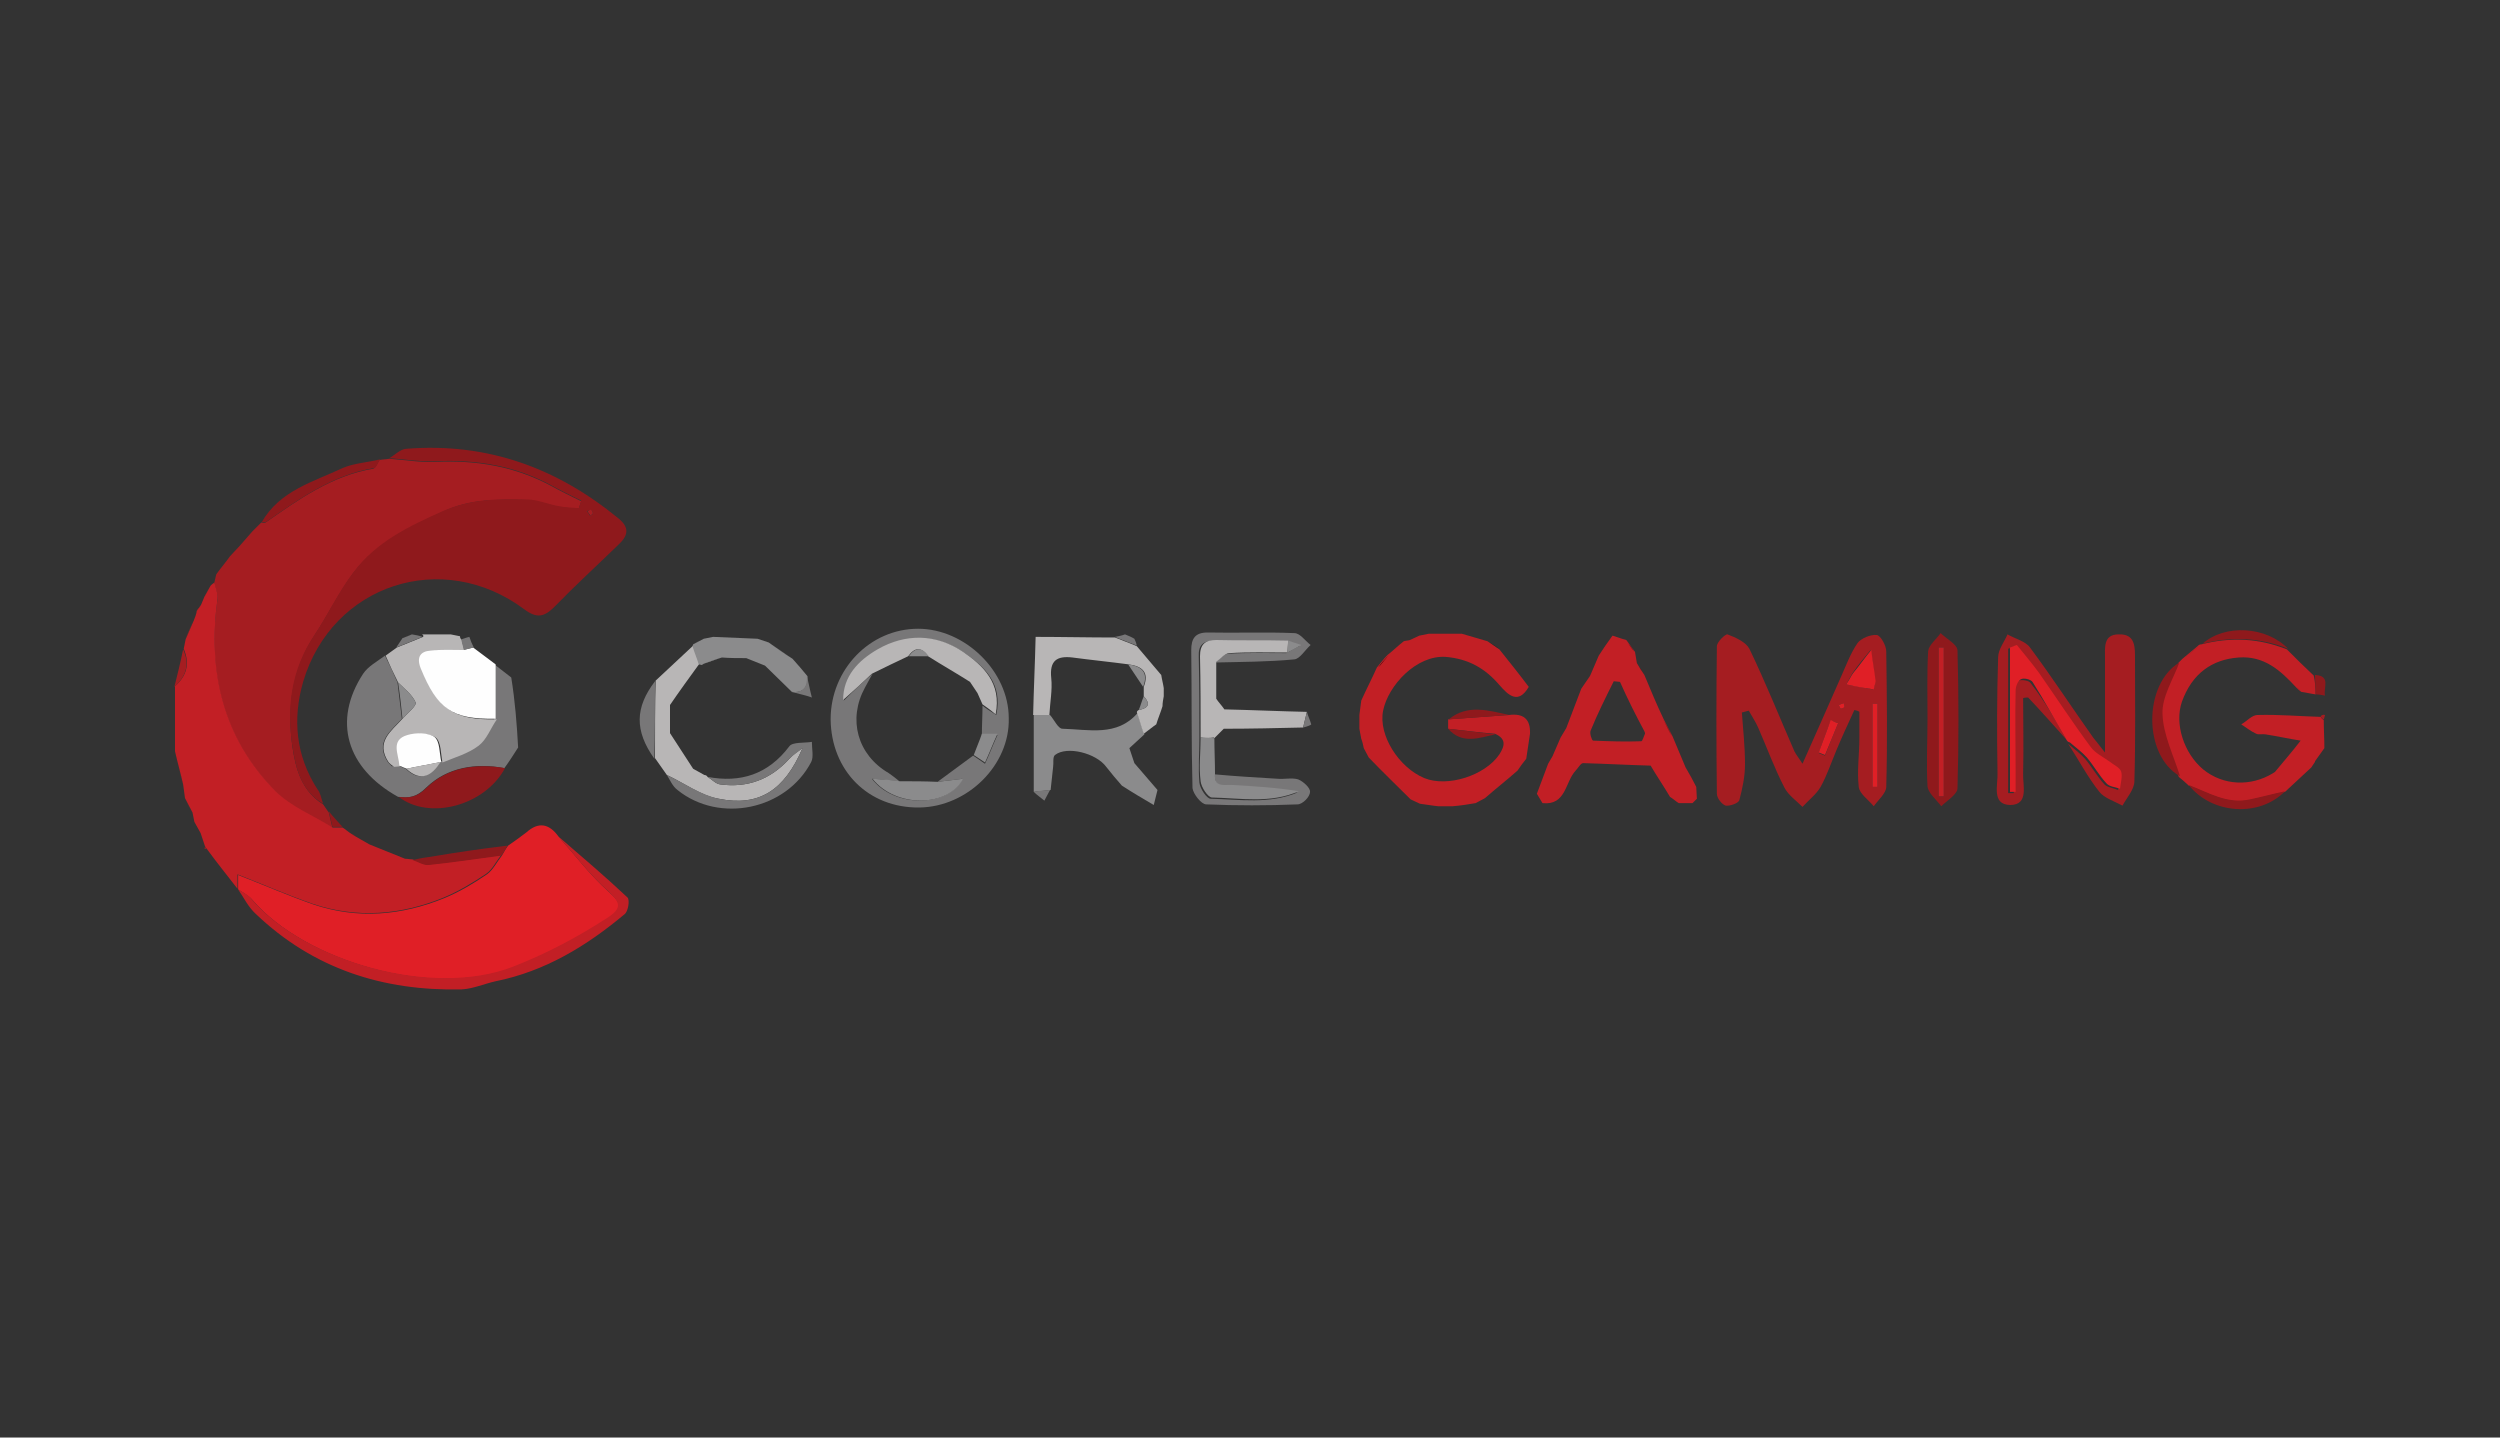 <?xml version="1.0" encoding="utf-8"?>
<!-- Generator: Adobe Illustrator 23.0.0, SVG Export Plug-In . SVG Version: 6.00 Build 0)  -->
<svg version="1.1" id="Layer_1" xmlns="http://www.w3.org/2000/svg" xmlns:xlink="http://www.w3.org/1999/xlink" x="0px" y="0px"
	 viewBox="0 0 400 230" style="enable-background:new 0 0 400 230;" xml:space="preserve">
<rect x="0" y="0" width="400" height="230" fill="#333333" stroke="none"/>
<style type="text/css">
	.st0{display:none;}
	.st1{display:inline;}
	.st2{fill:#A51D21;}
	.st3{fill:#C21F25;}
	.st4{fill:#E01F26;}
	.st5{fill:#8F191C;}
	.st6{fill:#787778;}
	.st7{fill:#B8B6B6;}
	.st8{fill:#8B8B8C;}
	.st9{fill:#FEFEFE;}
	.st10{fill:#150304;}
</style>
<g class="st0">
	<rect x="-12" y="-9" class="st1" width="424" height="252"/>
</g>
<g>
	<path class="st2" d="M34.3,93.2c0.1-0.4,0.2-0.9,0.3-1.3c0.7-1,1.5-1.9,2.2-2.9c0,0,0.1-0.1,0.1-0.1c0.5-0.5,0.9-1,1.4-1.5
		c0,0,0,0,0,0c0.7-0.8,1.4-1.6,2.1-2.4c0.5-0.5,1-1,1.4-1.4c0.2,0,0.6,0.1,0.7,0c5.3-3.7,10.6-7.5,17.2-8.6c0.4-0.1,0.7-0.9,1-1.4
		c0.5-0.1,1.1-0.1,1.6-0.2c2.5,0.2,4.9,0.6,7.4,0.5c6.5-0.3,12.6,0.7,18.4,3.8c1.6,0.9,3.3,1.7,4.9,2.5c-0.1,0.4-0.3,0.8-0.4,1.2
		c-1-0.1-2.1-0.1-3.1-0.3c-1.8-0.3-3.5-1-5.3-1.1c-4.6-0.1-9-0.2-13.4,1.9c-5.4,2.5-10.6,5-14.2,9.7c-2.4,3.2-4.1,6.8-6.3,10.1
		c-3.6,5.5-4.4,11.6-3.5,17.9c0.5,3.4,1.5,7,4.9,9.1c0.3,0.4,0.6,0.9,0.9,1.3c0.2,0.8,0.4,1.6,0.6,2.5c-3.1-1.9-6.7-3.3-9.1-5.8
		c-8.4-8.5-11-19.1-9.3-30.8C34.9,95,34.4,94.1,34.3,93.2z"/>
	<path class="st3" d="M34.3,93.2c0.2,0.9,0.6,1.8,0.5,2.6c-1.6,11.7,0.9,22.3,9.3,30.8c2.5,2.5,6.1,3.9,9.1,5.8c0.5,0,1,0,1.6,0
		c0.5,0.3,0.9,0.7,1.4,1c0.3,0.2,0.5,0.3,0.8,0.5c0.7,0.4,1.4,0.8,2.1,1.2c1.9,0.8,3.8,1.5,5.7,2.3c0.4,0,0.8,0.1,1.2,0.1
		c0.9,0.3,1.8,0.9,2.6,0.8c3.9-0.4,7.8-1,11.6-1.5c-0.8,1-1.4,2.3-2.4,3c-2.1,1.4-4.4,2.8-6.8,3.8c-6.8,2.8-13.9,3.4-21,1
		c-4-1.4-7.9-3.1-12-4.7c0,0.9,0,1.6,0,2.3c-1.7-2.2-3.4-4.3-5-6.5c-0.1-0.1-0.1-0.2-0.2-0.3c-0.2-0.7-0.5-1.4-0.7-2.1
		c-0.3-0.6-0.7-1.2-1-1.8c-0.1-0.5-0.2-1-0.3-1.5c-0.4-0.8-0.8-1.5-1.2-2.3c-0.1-0.7-0.2-1.5-0.3-2.2c-0.4-1.8-0.9-3.5-1.3-5.3
		c0-3.5,0-7,0-10.4c1.9-1.7,2.4-3.6,1.4-6c0.1-0.5,0.2-1,0.3-1.5c0.4-1,0.9-2,1.3-3c0.2-0.5,0.4-1,0.5-1.6c0.2-0.3,0.5-0.6,0.7-1
		c0.2-0.4,0.3-0.8,0.5-1.2c0.3-0.6,0.7-1.2,1-1.8C33.8,93.6,34,93.4,34.3,93.2z"/>
	<path class="st4" d="M38.1,142.3c0-0.7,0-1.4,0-2.3c4.1,1.6,8,3.3,12,4.7c7.1,2.4,14.1,1.8,21-1c2.4-1,4.6-2.3,6.8-3.8
		c1-0.7,1.6-2,2.4-3c0.3-0.5,0.6-1.1,1-1.6c1-0.7,2-1.4,2.9-2.1c2-1.8,3.7-1.4,5.2,0.7c2.6,2.9,5,6.1,7.9,8.7
		c2.2,1.9,2.4,2.8-0.1,4.4c-4.8,3.1-9.7,5.7-15.1,7.8c-13,5-33.3-1-41.7-10.8C39.7,143.2,38.8,142.8,38.1,142.3L38.1,142.3z"/>
	<path class="st5" d="M51.7,128.6c-3.5-2-4.4-5.7-4.9-9.1c-1-6.3-0.2-12.4,3.5-17.9c2.2-3.3,3.9-7,6.3-10.1
		c3.6-4.8,8.8-7.3,14.2-9.7c4.5-2,8.9-2,13.4-1.9c1.8,0,3.5,0.8,5.3,1.1c1,0.2,2,0.2,3.1,0.3c0.1-0.4,0.3-0.8,0.4-1.2
		c-1.6-0.8-3.3-1.6-4.9-2.5c-5.8-3.1-11.9-4.1-18.4-3.8c-2.4,0.1-4.9-0.3-7.4-0.5c0.9-0.5,1.8-1.5,2.8-1.5c12.8-1,23.9,3,33.8,11.1
		c2,1.6,1.5,2.9,0,4.3c-3.4,3.3-6.9,6.5-10.2,9.9c-1.6,1.6-2.8,1.9-4.8,0.4c-13.1-9.8-30.8-4-35.4,11.6c-1.7,5.9-1.2,11.8,2.3,17.2
		C51.3,126.9,51.4,127.8,51.7,128.6z M94.9,82.1c-0.1-0.2-0.2-0.4-0.4-0.5c-0.2,0-0.4,0.1-0.6,0.2c0.2,0.2,0.3,0.4,0.5,0.7
		C94.7,82.4,94.8,82.3,94.9,82.1z"/>
	<path class="st2" d="M296.7,113.6c-1,2.2-2,4.3-2.9,6.5c-0.8,1.9-1.5,4-2.5,5.8c-0.7,1.2-1.9,2.1-2.9,3.2c-1-1-2.3-1.9-2.9-3.1
		c-1.6-3.1-2.8-6.4-4.2-9.6c-0.4-0.9-1-1.8-1.5-2.7c-0.4,0.1-0.7,0.2-1.1,0.3c0.2,2.8,0.5,5.5,0.5,8.3c0,1.9-0.4,3.8-0.9,5.7
		c-0.1,0.5-1.5,1-2.2,0.9c-0.6-0.2-1.4-1.2-1.4-1.9c-0.1-7.9-0.1-15.7,0-23.6c0-0.7,1.4-2,1.7-1.9c1.3,0.5,2.9,1.2,3.5,2.3
		c2.6,5.4,4.8,10.9,7.2,16.4c0.3,0.6,0.8,1.2,1.3,2c2.2-4.9,4.2-9.5,6.2-14c0.8-1.8,1.5-3.7,2.6-5.3c0.6-0.8,2.1-1.4,3.1-1.3
		c0.6,0.1,1.5,1.7,1.5,2.6c0.1,7.2,0.2,14.5,0,21.7c0,1-1.3,2.1-2,3.1c-0.8-1-2.3-2-2.4-3.1c-0.3-2.6,0.1-5.2,0.1-7.8
		c0-1.4,0-2.8,0-4.2C297.3,113.7,297,113.7,296.7,113.6z M300.4,112.6c-0.3,0-0.5,0-0.8,0c0,4.4,0,8.9,0,13.3c0.3,0,0.5,0,0.8,0
		C300.4,121.5,300.4,117,300.4,112.6z M295.4,109.5c1.7,0.3,3,0.6,4.3,0.8c0.2-0.6,0.4-1,0.3-1.3c-0.2-1.7-0.4-3.3-0.7-5
		c-1,1.2-2,2.4-2.9,3.7C296.1,108.2,295.9,108.6,295.4,109.5z M294.1,115.7c-0.4-0.1-0.8-0.3-1.2-0.4c-0.6,1.7-1.3,3.4-1.9,5.2
		c0.3,0.1,0.7,0.3,1,0.4C292.7,119.1,293.4,117.4,294.1,115.7z M294.5,113.4c0.2-0.1,0.5-0.1,0.6-0.3c0.1-0.1-0.1-0.4-0.1-0.6
		c-0.3,0.1-0.5,0.2-0.8,0.3C294.3,113,294.4,113.2,294.5,113.4z"/>
	<path class="st2" d="M330.6,118.3c-2-2.2-4-4.5-6.1-6.7c-0.3,0-0.5,0-0.8,0.1c0,4,0.1,8,0,12c-0.1,1.9,1,5.1-2.1,5.1
		c-3-0.1-1.9-3.2-2-5.2c-0.1-6.1-0.1-12.2,0.1-18.4c0-1.3,1-2.5,1.5-3.7c1.2,0.7,2.9,1.1,3.6,2.1c3.5,4.7,6.7,9.6,10.1,14.4
		c0.4,0.5,0.8,1,1.9,2.4c0-5.7,0-10.3,0-15c0-1.8-0.3-3.9,2.2-3.9c2.7-0.1,2.6,2.1,2.6,4c0,6.5,0.1,13-0.1,19.5
		c0,1.3-1.2,2.6-1.9,3.9c-1.3-0.7-2.9-1.2-3.7-2.2c-1.9-2.4-3.3-5.1-5-7.7c0.9,0.8,1.9,1.5,2.7,2.4c1.1,1.3,2,2.9,3.1,4.1
		c0.5,0.5,1.5,0.6,2.2,0.9c0.1-0.9,0.5-1.9,0.2-2.7c-0.2-0.7-1.1-1.1-1.8-1.6c-1-0.8-2.3-1.4-3.1-2.4c-2.9-3.9-5.5-8-8.3-11.9
		c-1.1-1.5-2.3-2.9-3.5-4.4c-0.4,0.1-0.7,0.3-1.1,0.4c0,7.7,0,15.4,0,23.1c0.3,0,0.6,0,0.9,0c0-1.2,0-2.3,0-3.5c0-4.2,0-8.5,0-12.7
		c0-0.6,0.4-1.6,0.8-1.8c0.5-0.2,1.7,0,1.9,0.4C327.1,112.1,328.9,115.2,330.6,118.3z"/>
	<path class="st3" d="M231.7,116.6c0-0.5,0-1,0-1.5c3.2-0.2,6.5-0.5,9.7-0.7c2.3-0.3,3.5,0.6,3.4,3c-0.2,1.3-0.4,2.7-0.6,4
		c-0.5,0.6-1,1.3-1.4,1.9c-1.7,1.5-3.5,2.9-5.2,4.4c-0.5,0.3-1,0.5-1.5,0.8c-1.2,0.2-2.4,0.4-3.7,0.5c-0.8,0-1.5,0-2.3,0
		c-1-0.1-2-0.3-2.9-0.4c-0.5-0.2-1-0.5-1.5-0.7c-2.2-2.2-4.5-4.4-6.7-6.7c-0.3-0.5-0.5-1-0.8-1.5c-0.1-0.5-0.2-1-0.4-1.5
		c-0.1-0.5-0.2-1-0.3-1.6c0-0.7,0-1.4,0-2.2c0.1-0.8,0.2-1.5,0.3-2.3c0.8-1.8,1.7-3.5,2.5-5.3c0.6-0.7,1.1-1.4,1.7-2l0,0
		c0.9-0.7,1.7-1.5,2.6-2.2c0.3-0.1,0.7-0.1,1-0.2c0.5-0.2,1-0.5,1.5-0.7c0.5-0.1,1-0.2,1.5-0.3c1.8,0,3.5,0,5.3,0
		c1.4,0.4,2.7,0.8,4.1,1.2c0.6,0.4,1.3,0.9,1.9,1.3c1.6,2,3.2,4,4.7,6c-1.7,2.9-3.3,1.3-4.7-0.3c-2.3-2.7-5-4.2-8.6-4.5
		c-4.7-0.3-9.2,4.6-10,8.6c-0.8,3.9,2.5,9.1,6.6,10.8c3.7,1.5,9.7-0.4,12-3.8c0.9-1.4,1.1-2.5-0.7-3.3
		C236.8,117.2,234.3,116.9,231.7,116.6z"/>
	<path class="st3" d="M370.5,111.1c-0.8-0.1-1.5-0.3-2.3-0.4c-0.3-0.2-0.6-0.5-0.8-0.7c-2.5-2.7-5.1-5.1-9.2-4.8
		c-4.3,0.3-7.5,2.6-9.1,7.1c-1.2,3.5,0.3,8.2,3.4,10.8c3.2,2.6,7.6,2.8,11.2,0.6c0.1-0.1,0.2-0.1,0.3-0.2c1.4-1.7,2.8-3.3,4.1-5
		c-1.9-0.3-3.7-0.7-5.6-1c-0.5-0.1-1.1,0.1-1.5-0.1c-0.9-0.4-1.6-1-2.4-1.5c0.9-0.5,1.7-1.5,2.6-1.5c3.4-0.1,6.7,0.2,10.1,0.3
		c0.1,0.2,0.3,0.4,0.5,0.5c0,1.5,0.1,3,0.1,4.5c-0.5,0.7-1,1.4-1.5,2.1c0,0,0,0.1,0,0.1c-0.2,0.3-0.4,0.6-0.6,0.9
		c-1.4,1.3-2.8,2.6-4.2,3.9c-1.9,0.4-3.7,0.9-5.6,1.3c-3.6,0.8-6.6-1.1-9.8-2.3c-0.5-0.5-1-0.9-1.6-1.4c-1-3.3-2.7-6.7-2.8-10
		c-0.1-2.7,1.7-5.4,2.7-8.2c0.2-0.2,0.5-0.5,0.7-0.7c0.8-0.7,1.6-1.3,2.4-2c0.2-0.2,0.3-0.3,0.6-0.3c4.7-1.2,9.2-1,13.7,0.8
		c1.4,1.4,2.8,2.8,4.3,4.2C370.4,109,370.5,110,370.5,111.1z"/>
	<path class="st3" d="M254.6,107.7c0.4-0.9,0.8-1.9,1.2-2.8c0.7-1.1,1.4-2.1,2.2-3.2c0.7,0.2,1.4,0.5,2.2,0.7
		c0.5,0.6,0.9,1.3,1.4,1.9c0.1,0.6,0.2,1.2,0.3,1.8c0.4,0.6,0.8,1.3,1.2,1.9c1,2.4,2,4.8,3.1,7.1c0.5,0.9,0.9,1.8,1.4,2.7
		c0.7,1.7,1.4,3.3,2.1,5c0.6,1,1.2,2.1,1.7,3.1c0,0.6,0.1,1.3,0.1,1.9c-0.2,0.2-0.5,0.5-0.7,0.7c-0.7,0-1.5,0-2.2,0
		c-0.5-0.3-0.9-0.7-1.4-1c-1-1.7-2.1-3.3-3.1-5c-3.6-0.1-7.2-0.3-10.8-0.4c-0.4,0-0.8,0.8-1.2,1.2c-1.7,1.8-1.5,5.6-5.3,5.2
		c-0.3-0.5-0.6-1-0.9-1.5c0.6-1.6,1.2-3.2,1.8-4.8c0.2-0.4,0.5-0.8,0.7-1.2c0.4-1,0.9-2,1.3-3c0.3-0.5,0.6-1,0.9-1.5
		c0.8-2.1,1.6-4.2,2.4-6.3c0.4-0.6,0.9-1.3,1.3-1.9l0,0C254.4,108.2,254.5,107.9,254.6,107.7z M259.2,109.1c-0.3,0-0.7-0.1-1-0.1
		c-1.3,2.6-2.6,5.2-3.7,7.9c-0.2,0.4,0.2,1.6,0.4,1.6c2.6,0.1,5.1,0.2,7.7,0.1c0.2,0,0.4-0.8,0.6-1.2c0-0.1,0-0.2-0.1-0.4
		C261.7,114.4,260.4,111.8,259.2,109.1z"/>
	<path class="st6" d="M82.9,119.6c-0.7,1.1-1.4,2.2-2.2,3.3c-4.6-0.9-9.2-0.1-12.5,3.1c-1.6,1.6-2.8,1.7-4.5,1.5
		c-8.3-4.6-10.5-12.2-5.6-19.7c0.8-1.2,2.3-2,3.5-2.9c0.7,1.4,1.4,2.9,2,4.3c0.2,1.9,0.5,3.9,0.7,5.8c-1.8,2-4.4,3.7-2.2,7
		c0.2,0.2,0.4,0.4,0.6,0.6c0.3,0,0.7-0.1,1-0.1c0.4,0.2,0.8,0.3,1.2,0.5c2.3,2.2,4,1.1,5.5-1.1l0,0c2-0.9,4.2-1.5,5.8-2.7
		c1.3-1,2-2.8,2.9-4.2c0-2.9,0-5.8,0-8.7c0.9,0.7,1.8,1.4,2.7,2.1C82.4,112.1,82.7,115.9,82.9,119.6z"/>
	<path class="st6" d="M147.1,129.2c-8.2,0.1-14.1-5.9-14.2-14.1c0-8,6.3-14.5,14-14.5c7.5,0,14.5,6.8,14.5,14.3
		C161.6,122.4,154.8,129.1,147.1,129.2z M139.6,107.8c-0.4,0.7-0.8,1.5-1.2,2.2c-2.8,5.1-1.2,10.8,3.8,13.7c0.6,0.4,1.2,0.9,1.7,1.3
		c-1.4-0.1-2.8-0.3-4.4-0.4c3.6,4.7,12.1,4.6,14.5,0c-1.3,0.2-2.6,0.3-4,0.5c1.9-1.4,3.8-2.8,5.7-4.2c0.6,0.4,1.2,0.8,1.9,1.3
		c0.7-1.5,1.3-3.1,2-4.6c-0.8,0-1.7,0-2.5,0c0-1.6,0.1-3.1,0.1-4.7c0.6,0.5,1.3,0.9,2.2,1.5c1.1-5-1.9-7.8-5.2-10
		c-4.3-2.9-9.2-3-13.7-0.4c-3.1,1.8-5.4,4.4-5.5,8.1C136.6,110.5,138.1,109.1,139.6,107.8z"/>
	<path class="st6" d="M194.4,123.9c3.3,0.3,6.6,0.5,10,0.7c1.1,0.1,2.3-0.2,3.3,0.1c0.8,0.3,2,1.4,1.9,2c0,0.8-1.2,2-2,2
		c-4.9,0.2-9.7,0.2-14.6,0c-0.8,0-2.1-1.7-2.2-2.6c-0.2-7.4-0.1-14.7-0.2-22.1c0-1.8,0.6-2.8,2.6-2.8c4.6,0.1,9.2-0.1,13.9,0.1
		c0.9,0,1.7,1.2,2.6,1.9c-0.9,0.8-1.7,2.2-2.6,2.3c-4.2,0.4-8.5,0.4-12.7,0.5c0.7-0.5,1.4-1.4,2.1-1.4c3.1-0.2,6.2-0.1,9.3-0.1
		c0.7-0.4,1.5-0.8,2.2-1.2c-0.7-0.2-1.4-0.5-2.1-0.7c-3.8,0-7.7,0-11.5-0.1c-1.9,0-2.7,0.7-2.6,2.6c0.1,4.3,0.1,8.7,0.1,13
		c0,2.4-0.2,4.7,0,7.1c0.1,1,1.2,2.6,1.8,2.6c4.6,0.1,9.4,0.9,13.9-1c-3.5-0.5-7-0.7-10.6-1C196,125.6,194.2,126.2,194.4,123.9z"/>
	<path class="st3" d="M38.1,142.3c0.8,0.5,1.7,0.9,2.2,1.6c8.4,9.8,28.7,15.8,41.7,10.8c5.4-2.1,10.3-4.7,15.1-7.8
		c2.5-1.6,2.2-2.5,0.1-4.4c-2.9-2.6-5.3-5.8-7.9-8.7c3.7,3.2,7.5,6.4,11.1,9.8c0.4,0.4,0.1,2.3-0.5,2.7c-6.1,5.1-12.7,9.1-20.6,10.7
		c-1.8,0.4-3.6,1.2-5.4,1.3c-12.6,0.3-23.8-3.3-33-12.1C39.7,145.1,39,143.6,38.1,142.3z"/>
	<path class="st7" d="M62.2,122c-2.2-3.3,0.4-5,2.2-7c0.8-0.9,2.3-2.1,2.1-2.6c-0.5-1.2-1.8-2.2-2.8-3.2c-0.7-1.4-1.4-2.9-2-4.3
		c0.6-0.4,1.2-0.9,1.8-1.3c1.4-0.6,2.8-1.1,4.2-1.7c0.1-0.2,0-0.3-0.2-0.4c1.5,0,3,0,4.6,0c0.5,0.1,1,0.2,1.5,0.3
		c0,0.3,0.1,0.4,0.3,0.6c0.1,0.6,0.3,1.1,0.4,1.7c-1.7,0-3.5-0.1-5.2,0.1c-1.7,0.1-2.4,1-1.6,2.8c2.7,6.6,5,8.2,12,8.1
		c-1,1.4-1.6,3.2-2.9,4.2c-1.7,1.3-3.9,1.9-5.8,2.7c-0.3-1.4-0.2-3.3-1.1-4c-1-0.7-3-0.7-4.3-0.3c-2.8,0.8-1.4,3.1-1.3,4.9
		c-0.3,0-0.7,0.1-1,0.1C62.6,122.4,62.4,122.2,62.2,122z"/>
	<path class="st8" d="M177,122.7c-1.6-2.2-6.3-3.4-8.2-1.9c-0.4,0.3-0.2,1.3-0.3,1.9c-0.1,1.2-0.3,2.5-0.4,3.7
		c-0.9,0.1-1.8,0.2-2.7,0.3c0-4.1,0-8.2,0-12.3c0.9,0,1.7,0,2.6,0c0.7,0.8,1.3,2.2,2,2.2c4.2,0.1,8.7,1.3,12-2.5
		c0.4,1.1,0.7,2.3,1.1,3.4c-0.8,0.7-1.6,1.5-2.4,2.2c0.3,0.8,0.5,1.6,0.8,2.4c1.2,1.4,2.5,2.9,3.7,4.3c-0.2,0.8-0.4,1.6-0.6,2.4
		c-1.7-1-3.4-2-5.1-3.1C178.6,124.7,177.8,123.7,177,122.7z"/>
	<path class="st9" d="M79.3,115c-7,0.1-9.3-1.5-12-8.1c-0.7-1.8,0-2.7,1.6-2.8c1.7-0.2,3.5-0.1,5.2-0.1c0.5-0.1,1.1-0.3,1.6-0.4
		c1.2,0.9,2.4,1.8,3.6,2.7C79.3,109.2,79.3,112.1,79.3,115z"/>
	<path class="st7" d="M106.7,124c-0.6-0.9-1.3-1.8-1.9-2.7c0-4.1,0-8.3,0.1-12.4c2-1.9,4-3.7,6-5.6c0.3,1,0.7,1.9,1,2.9
		c-1.6,2.2-3.2,4.4-4.7,6.6c0,1.5,0,3,0,4.5c1.2,1.9,2.5,3.8,3.7,5.7c0.6,0.3,1.2,0.7,1.8,1c0.2,0,0.4,0.1,0.5,0.3
		c0.7,0.4,1.3,1.1,2,1.2c4.4,0.6,8.1-0.8,11.1-4.1c0.6-0.7,1.4-1.2,2.1-1.7c-2.9,6.8-7,9.4-13.4,8.1
		C112.1,127.3,109.5,125.3,106.7,124z"/>
	<path class="st7" d="M183,117.4c-0.4-1.1-0.7-2.3-1.1-3.4c0-0.2,0.1-0.3,0.3-0.4c1.6-0.3,1.9-1,0.8-2.2c0-0.5,0-1,0-1.5
		c0.9-2.3-0.2-3.3-2.4-3.6c-3-0.4-6-0.7-9-1.1c-2.5-0.3-3.7,0.5-3.4,3.3c0.2,1.9-0.2,3.9-0.3,5.9c-0.9,0-1.7,0-2.6,0
		c0.1-4.2,0.3-8.3,0.4-12.5c4.2,0,8.5,0.1,12.7,0.1c1.2,0.5,2.4,0.9,3.5,1.4c1.3,1.5,2.6,3.1,3.9,4.6c0.1,0.7,0.3,1.4,0.4,2.1
		c0,0.4,0,0.9,0,1.3c-0.1,0.5-0.2,1.1-0.2,1.6c-0.3,1-0.7,1.9-1,2.9C184.4,116.3,183.7,116.9,183,117.4z"/>
	<path class="st7" d="M192.1,118c0-4.3,0-8.7-0.1-13c0-1.9,0.8-2.6,2.6-2.6c3.8,0.1,7.7,0,11.5,0.1c0,0.6-0.1,1.3-0.1,1.9
		c-3.1,0-6.2-0.1-9.3,0.1c-0.7,0-1.4,0.9-2.1,1.4c0,0.8,0,1.6,0,2.5c0,0.6,0,1.1,0,1.7c0,0.6,0,1.1,0,1.7c0.4,0.6,0.9,1.1,1.3,1.7
		c4.4,0.1,8.8,0.3,13.2,0.4c-0.2,0.8-0.4,1.7-0.6,2.5c-4.2,0.1-8.5,0.2-12.7,0.2c-0.5,0.5-1,1-1.5,1.5l-0.1-0.1
		C193.5,118.1,192.8,118.1,192.1,118z"/>
	<path class="st5" d="M308.4,115c0-3.6-0.1-7.2,0.1-10.8c0.1-1,1.3-1.9,2-2.9c0.9,0.9,2.7,1.8,2.7,2.8c0.2,7.3,0.2,14.7,0,22
		c0,1-1.7,2-2.6,2.9c-0.8-1.1-2.1-2.1-2.2-3.2C308.2,122.2,308.4,118.6,308.4,115z M310.2,127.4c0.3,0,0.5,0,0.8,0
		c0-7.9,0-15.9,0-23.8c-0.3,0-0.5,0-0.8,0C310.2,111.5,310.2,119.5,310.2,127.4z"/>
	<path class="st4" d="M330.6,118.3c-1.8-3.1-3.5-6.2-5.4-9.2c-0.3-0.4-1.4-0.7-1.9-0.4c-0.5,0.3-0.8,1.2-0.8,1.8
		c-0.1,4.2,0,8.5,0,12.7c0,1.2,0,2.3,0,3.5c-0.3,0-0.6,0-0.9,0c0-7.7,0-15.4,0-23.1c0.4-0.1,0.7-0.3,1.1-0.4
		c1.2,1.5,2.4,2.9,3.5,4.4c2.8,4,5.4,8,8.3,11.9c0.7,1,2,1.6,3.1,2.4c0.6,0.5,1.6,0.9,1.8,1.6c0.2,0.8-0.1,1.8-0.2,2.7
		c-0.8-0.3-1.7-0.3-2.2-0.9c-1.2-1.3-2-2.8-3.1-4.1c-0.8-0.9-1.8-1.6-2.7-2.4C330.8,118.7,330.7,118.5,330.6,118.3z"/>
	<path class="st6" d="M106.7,124c2.8,1.3,5.4,3.2,8.3,3.8c6.4,1.3,10.5-1.3,13.4-8.1c-0.7,0.6-1.5,1.1-2.1,1.7
		c-3,3.3-6.7,4.7-11.1,4.1c-0.7-0.1-1.3-0.8-2-1.2c5.3,1,9.7-0.4,13.1-4.9c0.5-0.7,2.4-0.5,3.6-0.7c0,1.1,0.3,2.4-0.1,3.2
		c-4,7.7-14.7,9.9-21.4,4.5C107.6,125.8,107.2,124.8,106.7,124z"/>
	<path class="st5" d="M63.8,127.5c1.7,0.2,2.9,0.1,4.5-1.5c3.3-3.2,7.8-3.9,12.5-3.1C77.6,128.9,68.7,131.3,63.8,127.5z"/>
	<path class="st8" d="M111.8,106.3c-0.3-1-0.7-1.9-1-2.9c0,0,0.1-0.3,0.1-0.3c0.6-0.3,1.1-0.6,1.7-0.9c0.5-0.1,1-0.2,1.5-0.3
		c2.4,0.1,4.7,0.2,7.1,0.3c0.6,0.2,1.2,0.4,1.8,0.6c1.3,0.9,2.5,1.8,3.8,2.6c0.8,0.9,1.6,1.8,2.4,2.8c0.1,1.7-0.6,2.7-2.5,2.5
		c-1.4-1.4-2.9-2.8-4.3-4.2c-1-0.4-2-0.8-3-1.2c-1.3,0-2.6,0-3.9-0.1c-1,0.3-2,0.7-2.9,1l-0.3,0.2L111.8,106.3z"/>
	<path class="st8" d="M192.1,118c0.7,0,1.5,0.1,2.2,0.1c0,1.9,0.1,3.8,0.1,5.7c-0.2,2.3,1.6,1.7,2.8,1.8c3.5,0.2,7,0.4,10.6,1
		c-4.5,2-9.3,1.1-13.9,1c-0.6,0-1.7-1.6-1.8-2.6C191.8,122.7,192.1,120.4,192.1,118z"/>
	<path class="st5" d="M60.8,73.5c-0.3,0.5-0.6,1.4-1,1.4c-6.6,1.1-11.9,4.9-17.2,8.6c-0.2,0.1-0.5,0-0.7,0c2.9-5,8.2-6.4,12.9-8.6
		C56.6,74.1,58.8,74,60.8,73.5z"/>
	<path class="st5" d="M348.7,106c-1,2.7-2.8,5.5-2.7,8.2c0.1,3.4,1.8,6.7,2.8,10C342.9,120.9,342.9,109.5,348.7,106z"/>
	<path class="st6" d="M104.8,109c0,4.1,0,8.3-0.1,12.4C101.5,116.9,101.6,113.2,104.8,109z"/>
	<path class="st5" d="M81.2,135.3c-0.3,0.5-0.6,1.1-1,1.6c-3.9,0.5-7.7,1.1-11.6,1.5c-0.8,0.1-1.7-0.5-2.6-0.8
		c0.9-0.2,1.9-0.4,2.8-0.5C72.9,136.4,77,135.8,81.2,135.3z"/>
	<path class="st5" d="M350.2,125.6c3.2,1.2,6.1,3.1,9.8,2.3c1.9-0.4,3.7-0.9,5.6-1.3C361.5,130.8,353.9,130.3,350.2,125.6z"/>
	<path class="st5" d="M366.1,103.8c-4.5-1.8-9.1-2-13.7-0.8C356,99.8,362.6,100.2,366.1,103.8z"/>
	<path class="st6" d="M121.2,102.1c-2.4-0.1-4.7-0.2-7.1-0.3C116.4,101.9,118.8,102,121.2,102.1z"/>
	<path class="st2" d="M29.3,103.9c1.1,2.3,0.5,4.3-1.4,6C28.4,107.9,28.9,105.9,29.3,103.9z"/>
	<path class="st6" d="M126.6,110.7c1.9,0.2,2.6-0.8,2.5-2.5c0.3,1.1,0.5,2.3,0.8,3.4C128.8,111.2,127.7,111,126.6,110.7z"/>
	<path class="st2" d="M28,120.3c0.4,1.8,0.9,3.5,1.3,5.3C28.9,123.9,28.4,122.1,28,120.3z"/>
	<path class="st5" d="M64.8,137.4c-1.9-0.8-3.8-1.5-5.7-2.3C61,135.9,62.9,136.6,64.8,137.4z"/>
	<path class="st6" d="M107.1,117.4c0-1.5,0-3,0-4.5C107.1,114.4,107.1,115.9,107.1,117.4z"/>
	<path class="st6" d="M126.7,105.4c-1.3-0.9-2.5-1.8-3.8-2.6C124.2,103.6,125.5,104.5,126.7,105.4z"/>
	<path class="st5" d="M370.5,111.1c0-1-0.1-2-0.1-3.1c2.6,0.1,1.3,2.1,1.6,3.3C371.5,111.2,371,111.1,370.5,111.1z"/>
	<path class="st6" d="M67.6,101.9c-1.4,0.6-2.8,1.1-4.2,1.7c0.3-0.5,0.7-1,1-1.5c0.5-0.2,1-0.4,1.5-0.6
		C66.5,101.6,67.1,101.7,67.6,101.9z"/>
	<path class="st6" d="M208.5,116.4c0.2-0.8,0.4-1.7,0.6-2.5c0.2,0.7,0.5,1.3,0.7,2C209.8,116,209,116.3,208.5,116.4z"/>
	<path class="st5" d="M36.8,89c-0.7,1-1.5,1.9-2.2,2.9C35.3,90.9,36.1,90,36.8,89z"/>
	<path class="st2" d="M30.9,99.4c-0.4,1-0.9,2-1.3,3C30.1,101.4,30.5,100.4,30.9,99.4z"/>
	<path class="st6" d="M181.9,103.3c-1.2-0.5-2.4-0.9-3.5-1.4c0.5-0.1,1.1-0.2,1.6-0.4c0.5,0.2,1,0.4,1.5,0.7
		C181.7,102.6,181.8,102.9,181.9,103.3z"/>
	<path class="st6" d="M119.3,105.2c1,0.4,2,0.8,3,1.2C121.3,106,120.3,105.6,119.3,105.2z"/>
	<path class="st6" d="M75.8,103.6c-0.5,0.1-1.1,0.3-1.6,0.4c-0.1-0.6-0.3-1.1-0.4-1.7c0.4-0.1,0.8-0.3,1.3-0.4
		C75.3,102.5,75.5,103,75.8,103.6z"/>
	<path class="st5" d="M351.8,103.4c-0.8,0.7-1.6,1.3-2.4,2C350.2,104.7,351,104,351.8,103.4z"/>
	<path class="st2" d="M29.6,127.8c0.4,0.8,0.8,1.5,1.2,2.3C30.4,129.4,30,128.6,29.6,127.8z"/>
	<path class="st5" d="M54.8,132.3c-0.5,0-1,0-1.6,0c-0.2-0.8-0.4-1.6-0.6-2.5C53.3,130.7,54.1,131.5,54.8,132.3z"/>
	<path class="st5" d="M40.4,85c-0.7,0.8-1.4,1.6-2.1,2.4C39,86.6,39.7,85.8,40.4,85z"/>
	<path class="st10" d="M267.5,117.8c-0.5-0.9-0.9-1.8-1.4-2.7C266.6,116,267.1,116.9,267.5,117.8z"/>
	<path class="st6" d="M112.5,106.2c1-0.3,2-0.7,2.9-1C114.4,105.5,113.5,105.8,112.5,106.2z"/>
	<path class="st10" d="M217.9,112.1c-0.1,0.8-0.2,1.5-0.3,2.3C217.7,113.6,217.8,112.9,217.9,112.1z"/>
	<path class="st5" d="M370.4,121.7c0.5-0.7,1-1.4,1.5-2.1C371.4,120.3,370.9,121,370.4,121.7z"/>
	<path class="st10" d="M181.4,122c-0.3-0.8-0.5-1.6-0.8-2.4C180.9,120.4,181.1,121.2,181.4,122z"/>
	<path class="st10" d="M222.2,104.8c-0.6,0.7-1.1,1.4-1.7,2C221,106.1,221.6,105.5,222.2,104.8z"/>
	<path class="st6" d="M195.9,113.5c-0.4-0.6-0.9-1.1-1.3-1.7C195,112.4,195.5,112.9,195.9,113.5z"/>
	<path class="st6" d="M194.3,118.2c0.5-0.5,1-1,1.5-1.5C195.3,117.2,194.8,117.7,194.3,118.2z"/>
	<path class="st10" d="M217.6,116.6c0.1,0.5,0.2,1,0.3,1.6C217.8,117.6,217.7,117.1,217.6,116.6z"/>
	<path class="st5" d="M38.3,87.4c-0.5,0.5-0.9,1-1.4,1.5C37.3,88.4,37.8,87.9,38.3,87.4z"/>
	<path class="st8" d="M186.3,110c-0.1-0.7-0.3-1.4-0.4-2.1C186,108.6,186.2,109.3,186.3,110z"/>
	<path class="st10" d="M263.1,108c-0.4-0.6-0.8-1.3-1.2-1.9C262.3,106.8,262.7,107.4,263.1,108z"/>
	<path class="st10" d="M261.5,104.3c-0.5-0.6-0.9-1.3-1.4-1.9C260.6,103,261.1,103.7,261.5,104.3z"/>
	<path class="st10" d="M240,103.9c-0.6-0.4-1.3-0.9-1.9-1.3C238.7,103,239.3,103.5,240,103.9z"/>
	<path class="st6" d="M112.5,102.2c-0.6,0.3-1.1,0.6-1.7,0.9C111.4,102.8,112,102.5,112.5,102.2z"/>
	<path class="st10" d="M65.9,101.5c-0.5,0.2-1,0.4-1.5,0.6C65,101.9,65.4,101.7,65.9,101.5z"/>
	<path class="st10" d="M181.5,102.2c-0.5-0.2-1-0.4-1.5-0.7C180.5,101.8,181,102,181.5,102.2z"/>
	<path class="st2" d="M33.6,93.9c-0.3,0.6-0.7,1.2-1,1.8C33,95.1,33.3,94.5,33.6,93.9z"/>
	<path class="st6" d="M112.6,124c-0.6-0.3-1.2-0.7-1.8-1C111.4,123.3,112,123.7,112.6,124z"/>
	<path class="st6" d="M194.6,110.2c0-0.6,0-1.1,0-1.7C194.6,109,194.6,109.6,194.6,110.2z"/>
	<path class="st2" d="M31.1,131.6c0.3,0.6,0.7,1.2,1,1.8C31.8,132.8,31.4,132.2,31.1,131.6z"/>
	<path class="st5" d="M369.8,122.7c0.2-0.3,0.4-0.6,0.6-0.9C370.2,122.1,370,122.4,369.8,122.7z"/>
	<path class="st2" d="M32.1,96.9c-0.2,0.3-0.5,0.6-0.7,1C31.7,97.6,31.9,97.2,32.1,96.9z"/>
	<path class="st2" d="M371.8,115.1c-0.2-0.1-0.4-0.2-0.5-0.5c0.2-0.2,0.4-0.3,0.7-0.2C371.9,114.7,371.9,114.9,371.8,115.1z"/>
	<path class="st2" d="M32.8,135.5c0.1,0.1,0.2,0.2,0.2,0.3l-0.3,0L32.8,135.5z"/>
	<path class="st5" d="M57,133.9c-0.3-0.2-0.5-0.3-0.8-0.5C56.5,133.5,56.7,133.7,57,133.9z"/>
	<path class="st2" d="M94.9,82.1c-0.1,0.1-0.3,0.3-0.4,0.4c-0.2-0.2-0.3-0.4-0.5-0.7c0.2-0.1,0.4-0.3,0.6-0.2
		C94.7,81.7,94.8,82,94.9,82.1z"/>
	<path class="st4" d="M300.4,112.6c0,4.4,0,8.9,0,13.3c-0.3,0-0.5,0-0.8,0c0-4.4,0-8.9,0-13.3C299.9,112.6,300.1,112.6,300.4,112.6z
		"/>
	<path class="st4" d="M295.4,109.5c0.6-0.9,0.8-1.4,1.1-1.8c1-1.2,1.9-2.5,2.9-3.7c0.2,1.7,0.5,3.3,0.7,5c0,0.3-0.2,0.7-0.3,1.3
		C298.4,110.1,297.1,109.9,295.4,109.5z"/>
	<path class="st4" d="M294.1,115.7c-0.7,1.7-1.4,3.4-2.1,5.1c-0.3-0.1-0.7-0.3-1-0.4c0.6-1.7,1.3-3.4,1.9-5.2
		C293.3,115.4,293.7,115.6,294.1,115.7z"/>
	<path class="st4" d="M294.5,113.4c-0.1-0.2-0.2-0.4-0.3-0.6c0.3-0.1,0.5-0.2,0.8-0.3c0,0.2,0.2,0.5,0.1,0.6
		C295,113.3,294.8,113.3,294.5,113.4z"/>
	<path class="st5" d="M367.4,109.9c0.3,0.2,0.6,0.5,0.8,0.7C368,110.4,367.7,110.2,367.4,109.9z"/>
	<path class="st5" d="M241.5,114.4c-3.2,0.2-6.5,0.5-9.7,0.7C234.8,112.6,238.2,113.7,241.5,114.4z"/>
	<path class="st5" d="M231.7,116.6c2.5,0.3,5.1,0.6,7.6,0.9C236.7,118,234,119.2,231.7,116.6z"/>
	<path class="st9" d="M63.9,122.5c-0.1-1.8-1.5-4.1,1.3-4.9c1.3-0.4,3.3-0.4,4.3,0.3c0.9,0.7,0.8,2.6,1.1,4l0,0
		c-1.8,0.4-3.7,0.7-5.5,1.1C64.6,122.8,64.3,122.7,63.9,122.5z"/>
	<path class="st8" d="M63.7,109.2c1,1,2.3,2,2.8,3.2c0.2,0.5-1.3,1.7-2.1,2.6C64.2,113.1,64,111.2,63.7,109.2z"/>
	<path class="st7" d="M65,123c1.8-0.4,3.7-0.7,5.5-1.1C69.1,124.1,67.4,125.2,65,123z"/>
	<path class="st8" d="M62.2,122c0.2,0.2,0.4,0.4,0.6,0.6C62.6,122.4,62.4,122.2,62.2,122z"/>
	<path class="st7" d="M157.2,112.7c-0.3-0.6-0.5-1.2-0.8-1.8c-0.4-0.6-0.8-1.2-1.2-1.8c-2.2-1.4-4.5-2.7-6.7-4.1
		c-1.1-1.5-2.1-1.5-3.2,0c-1.9,0.9-3.8,1.8-5.8,2.8c-1.5,1.4-3,2.8-4.6,4.2c0-3.8,2.4-6.3,5.5-8.1c4.5-2.6,9.4-2.5,13.7,0.4
		c3.2,2.2,6.2,5,5.2,10C158.5,113.6,157.9,113.2,157.2,112.7z"/>
	<path class="st8" d="M144,125c2,0,4.1,0,6.1,0.1c1.3-0.2,2.6-0.3,4-0.5c-2.4,4.6-10.8,4.7-14.5,0C141.2,124.7,142.6,124.8,144,125z
		"/>
	<path class="st8" d="M155.8,120.8c0.4-1.1,0.9-2.2,1.3-3.4c0.8,0,1.7,0,2.5,0c-0.7,1.5-1.3,3.1-2,4.6
		C157,121.6,156.4,121.2,155.8,120.8z"/>
	<path class="st8" d="M206,104.4c0-0.6,0.1-1.3,0.1-1.9c0.7,0.2,1.4,0.5,2.1,0.7C207.5,103.6,206.8,104,206,104.4z"/>
	<path class="st6" d="M168,126.4c-0.3,0.6-0.6,1.1-0.9,1.7c-0.6-0.5-1.2-0.9-1.7-1.4C166.2,126.5,167.1,126.5,168,126.4z"/>
	<path class="st8" d="M182.9,109.9c-0.8-1.2-1.6-2.4-2.4-3.6C182.7,106.6,183.8,107.6,182.9,109.9z"/>
	<path class="st8" d="M182.2,113.6c0.3-0.7,0.5-1.5,0.8-2.2C184.1,112.6,183.8,113.3,182.2,113.6z"/>
	<path class="st3" d="M310.2,127.4c0-7.9,0-15.9,0-23.8c0.3,0,0.5,0,0.8,0c0,7.9,0,15.9,0,23.8C310.7,127.4,310.5,127.4,310.2,127.4
		z"/>
	<path class="st8" d="M145.4,105c1.1-1.5,2.1-1.5,3.2,0C147.5,105,146.5,105,145.4,105z"/>
	<path class="st6" d="M155.3,109.1c0.4,0.6,0.8,1.2,1.2,1.8C156.1,110.3,155.7,109.7,155.3,109.1z"/>
</g>
</svg>
